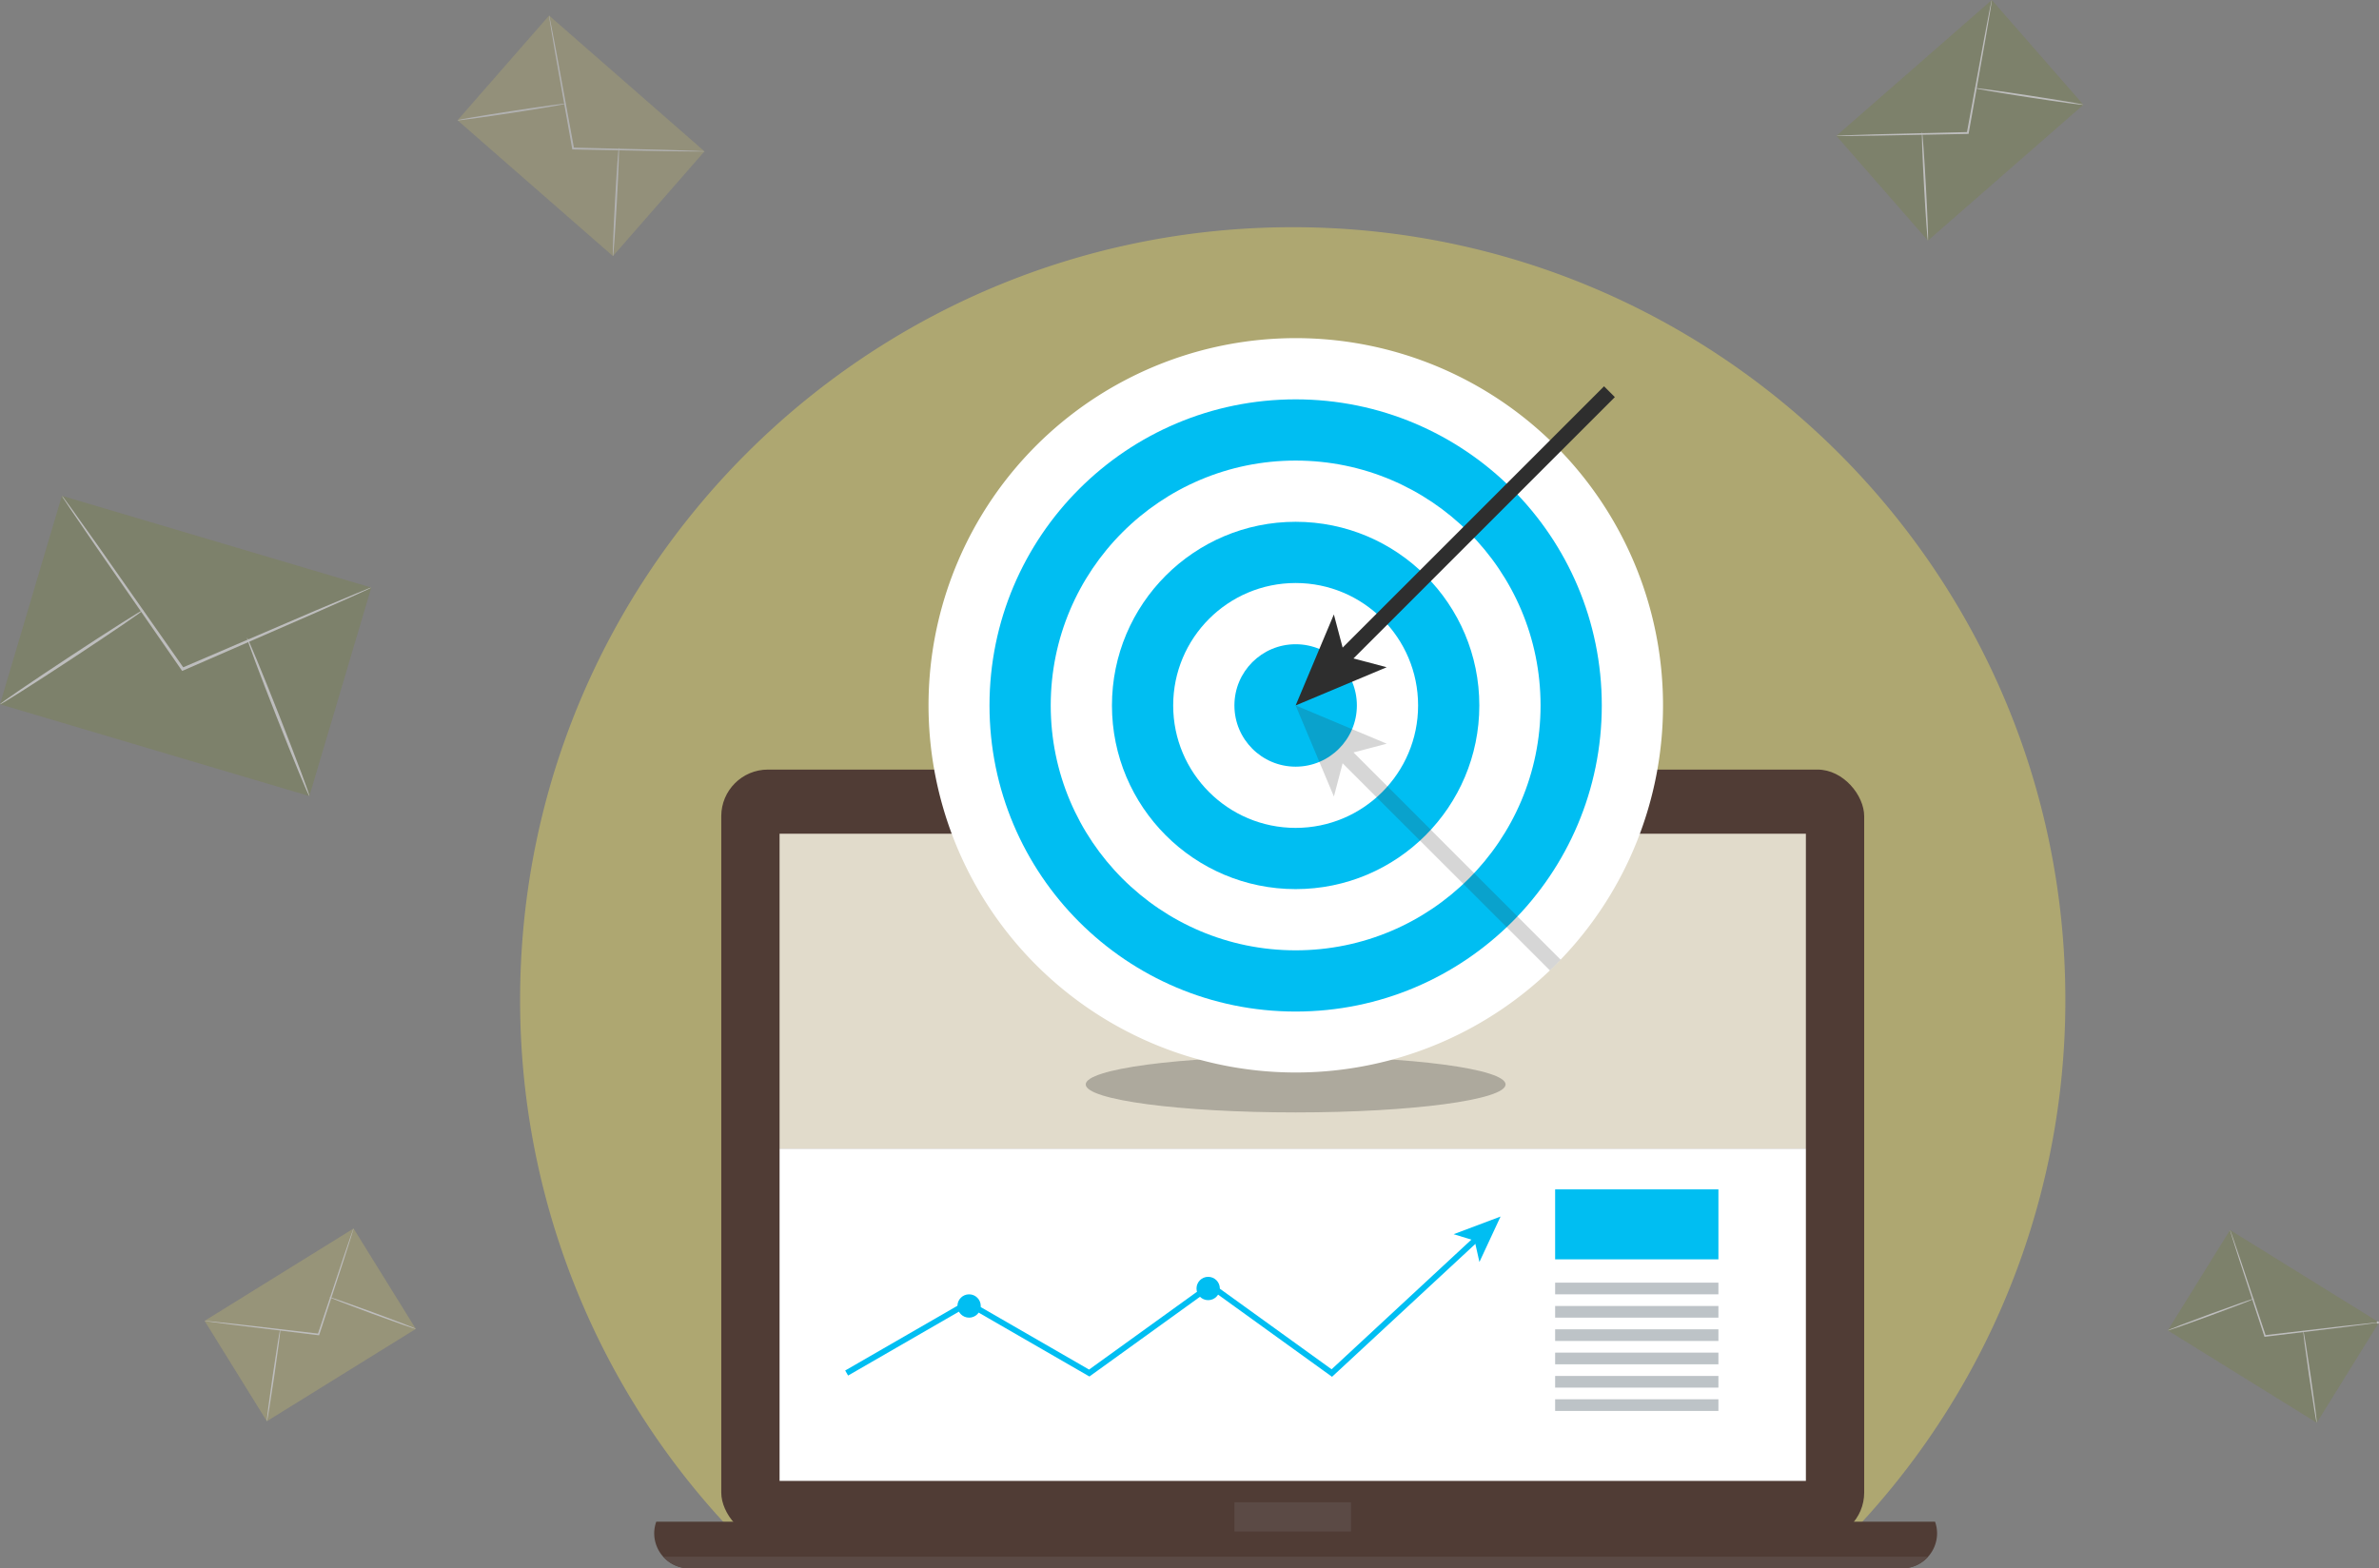 <svg xmlns="http://www.w3.org/2000/svg" width="746.156" height="491.977" viewBox="0 0 746.156 491.977"><rect x="0" y="0" width="746.156" height="491.977" fill="#808080" stroke="none"/><defs><style>.a{fill:#aea771;}.b{fill:#503c35;}.c{fill:#e1dbcb;}.d{fill:#5b4a45;}.e{fill:#fff;}.f{fill:#bdc3c7;}.g{fill:#00bef2;}.h,.j{fill:#333;mix-blend-mode:multiply;isolation:isolate;}.h{opacity:0.3;}.i{fill:#2e2e2e;}.j{opacity:0.2;}.k{opacity:0.5;}.l{fill:#fafafa;}.m{fill:#7a8155;}.n{opacity:0.8;}</style></defs><g transform="translate(-986.838 -1933.023)"><path class="a" d="M1228.288,2425H1556.3a241.67,241.67,0,0,0,78.322-178.379c0-133.834-108.493-242.327-242.327-242.327s-242.327,108.493-242.327,242.327A241.671,241.671,0,0,0,1228.288,2425Z"/><rect class="b" width="358.474" height="241.421" rx="14.632" transform="translate(1213.055 2174.434)"/><rect class="c" width="321.895" height="98.763" transform="translate(1231.345 2194.553)"/><path class="b" d="M1594.391,2414.026A11.015,11.015,0,0,1,1583.417,2425H1203a11.015,11.015,0,0,1-10.974-10.974,11.05,11.05,0,0,1,.641-3.658h401.088A11.075,11.075,0,0,1,1594.391,2414.026Z"/><rect class="d" width="36.579" height="9.145" transform="translate(1374.003 2404.28)"/><path class="d" d="M1591.574,2421.342a10.873,10.873,0,0,1-8.157,3.658H1203a10.872,10.872,0,0,1-8.157-3.658Z"/><rect class="e" width="321.895" height="104.25" transform="translate(1231.345 2293.316)"/><rect class="f" width="51.211" height="3.658" transform="translate(1474.595 2371.96)"/><rect class="f" width="51.211" height="3.658" transform="translate(1474.595 2364.645)"/><rect class="f" width="51.211" height="3.658" transform="translate(1474.595 2357.329)"/><rect class="f" width="51.211" height="3.658" transform="translate(1474.595 2350.013)"/><rect class="f" width="51.211" height="3.658" transform="translate(1474.595 2342.697)"/><rect class="f" width="51.211" height="3.658" transform="translate(1474.595 2335.382)"/><rect class="g" width="51.211" height="21.947" transform="translate(1474.595 2306.118)"/><path class="g" d="M1404.621,2364.909l-38.111-27.484-37.984,27.393-38.1-21.979-37.588,21.685-.915-1.586,38.5-22.21,37.992,21.915,38.1-27.475,37.965,27.384,44.808-41.559,1.243,1.343Z"/><path class="g" d="M1457.479,2314.64l-14.719,5.539,6.578,2.011,1.511,6.708Z"/><circle class="g" cx="3.658" cy="3.658" r="3.658" transform="translate(1287.128 2339.04)"/><circle class="g" cx="3.658" cy="3.658" r="3.658" transform="translate(1362.115 2333.553)"/><ellipse class="h" cx="65.842" cy="8.779" rx="65.842" ry="8.779" transform="translate(1327.365 2264.419)"/><path class="e" d="M1508.43,2154.316a114.893,114.893,0,0,1-32.121,79.741c-1.053,1.154-2.207,2.308-3.356,3.367a115.182,115.182,0,1,1,35.477-83.108Z"/><circle class="g" cx="96.02" cy="96.02" r="96.02" transform="translate(1297.187 2058.296)"/><circle class="e" cx="76.816" cy="76.816" r="76.816" transform="translate(1316.391 2077.5)"/><circle class="g" cx="57.612" cy="57.612" r="57.612" transform="translate(1335.595 2096.704)"/><circle class="e" cx="38.408" cy="38.408" r="38.408" transform="translate(1354.799 2115.908)"/><circle class="g" cx="19.204" cy="19.204" r="19.204" transform="translate(1374.003 2135.112)"/><path class="i" d="M1493.323,2057.592l-3.393-3.393-81.978,81.972-2.758-10.4-11.988,28.543,28.549-11.985-10.413-2.761Z"/><path class="j" d="M1476.309,2234.057c-1.053,1.154-2.207,2.308-3.356,3.367l-65.006-64.963-2.738,10.421-12-28.566,28.566,12-10.418,2.738Z"/><g class="k"><rect class="a" width="54.972" height="37.053" transform="matrix(0.85, -0.527, 0.527, 0.85, 1051.006, 2347.361)"/><path class="l" d="M1097.725,2318.391a3.708,3.708,0,0,1-.175.689c-.15.49-.347,1.137-.594,1.946-.553,1.736-1.326,4.16-2.274,7.136-1.982,6.059-4.695,14.353-7.7,23.54l-.064.194-.2-.024-.491-.059-24.917-3.046-7.544-.979-2.048-.292a3.979,3.979,0,0,1-.71-.135,3.863,3.863,0,0,1,.722.035l2.059.2,7.563.822,24.934,2.9.491.059-.266.169c3.059-9.168,5.822-17.446,7.84-23.493,1.011-2.956,1.834-5.363,2.424-7.087.284-.8.51-1.433.682-1.917A3.876,3.876,0,0,1,1097.725,2318.391Z"/><path class="l" d="M1070.533,2378.851c-.136-.02.7-6.515,1.868-14.506s2.226-14.454,2.363-14.434-.7,6.514-1.869,14.507S1070.669,2378.871,1070.533,2378.851Z"/><path class="l" d="M1090.049,2339.887c.048-.129,6.176,2,13.687,4.763s13.564,5.1,13.516,5.231-6.175-2-13.688-4.763S1090,2340.017,1090.049,2339.887Z"/><rect class="m" width="68.224" height="101.218" transform="translate(986.839 2153.952) rotate(-73.472)"/><path class="l" d="M1103.283,2117.341a7.031,7.031,0,0,1-1.162.6l-3.4,1.565-12.6,5.607-41.8,18.227-.344.15-.216-.309-.52-.747-26.312-38c-3.288-4.825-5.969-8.759-7.887-11.575l-2.107-3.174a7.235,7.235,0,0,1-.683-1.142,7.17,7.17,0,0,1,.835,1.037q.851,1.161,2.248,3.074l8.127,11.409,26.533,37.845.52.747-.559-.159,41.911-17.976,12.714-5.34q2.163-.877,3.472-1.409A7.181,7.181,0,0,1,1103.283,2117.341Z"/><path class="l" d="M986.839,2153.952c-.14-.212,9.818-7.012,22.238-15.187s22.6-14.632,22.745-14.42-9.816,7.01-22.24,15.188S986.978,2154.164,986.839,2153.952Z"/><path class="l" d="M1064.319,2133.1c.236-.093,4.806,10.947,10.205,24.655s9.586,24.9,9.35,24.994-4.8-10.944-10.205-24.657S1064.083,2133.191,1064.319,2133.1Z"/><g class="n"><rect class="a" width="43.645" height="64.752" transform="translate(1130.329 1970.756) rotate(-48.846)"/><path class="l" d="M1207.805,1980.506a4.547,4.547,0,0,1-.836.04l-2.4,0-8.821-.1-29.169-.544-.24,0-.043-.238-.1-.573c-2.015-11.342-3.839-21.607-5.172-29.112-.626-3.682-1.136-6.684-1.5-8.834-.157-1-.283-1.8-.379-2.406a4.658,4.658,0,0,1-.093-.847,4.6,4.6,0,0,1,.21.825c.122.6.284,1.4.487,2.388.41,2.141.983,5.132,1.685,8.8,1.377,7.5,3.26,17.75,5.342,29.081l.1.573-.282-.242,29.164.719,8.818.283,2.394.107A4.536,4.536,0,0,1,1207.805,1980.506Z"/><path class="l" d="M1130.329,1970.756c-.025-.16,7.578-1.46,16.98-2.9s17.047-2.483,17.071-2.323-7.577,1.461-16.982,2.9S1130.353,1970.917,1130.329,1970.756Z"/><path class="l" d="M1180.946,1979.283c.162.009-.124,7.647-.638,17.058s-1.063,17.036-1.225,17.027.124-7.645.638-17.059S1180.784,1979.274,1180.946,1979.283Z"/></g><rect class="m" width="37.053" height="54.972" transform="matrix(0.527, -0.85, 0.85, 0.527, 1666.748, 2350.358)"/><path class="l" d="M1686.275,2318.868a3.7,3.7,0,0,0,.175.689c.15.491.347,1.138.594,1.946.553,1.736,1.326,4.16,2.274,7.136,1.982,6.059,4.695,14.354,7.7,23.54l.064.194.2-.024.491-.059,24.917-3.045,7.544-.98,2.048-.292a.362.362,0,1,0-.012-.1l-2.059.2-7.563.822-24.934,2.9-.491.058.266.17c-3.059-9.169-5.822-17.447-7.84-23.494-1.011-2.955-1.834-5.363-2.424-7.086-.284-.8-.51-1.434-.682-1.917A3.942,3.942,0,0,0,1686.275,2318.868Z"/><path class="l" d="M1713.467,2379.328c.136-.02-.7-6.515-1.868-14.5s-2.226-14.455-2.363-14.435.7,6.514,1.869,14.507S1713.331,2379.348,1713.467,2379.328Z"/><path class="l" d="M1693.951,2340.365c-.048-.13-6.176,2-13.687,4.762s-13.564,5.1-13.516,5.231,6.175-2,13.688-4.763S1694,2340.494,1693.951,2340.365Z"/><rect class="m" width="64.752" height="43.645" transform="translate(1562.801 1975.635) rotate(-41.154)"/><path class="l" d="M1562.8,1975.635a4.5,4.5,0,0,0,.837.041l2.4,0,8.821-.1,29.169-.544.24,0,.043-.237.1-.573c2.015-11.343,3.839-21.607,5.173-29.112.625-3.683,1.135-6.685,1.5-8.834.157-1,.283-1.8.378-2.407a4.569,4.569,0,0,0,.093-.847,4.682,4.682,0,0,0-.209.826q-.184.9-.488,2.387c-.409,2.141-.982,5.132-1.685,8.8l-5.341,29.081-.1.573.283-.241-29.165.718-8.817.284-2.4.106A4.533,4.533,0,0,0,1562.8,1975.635Z"/><path class="l" d="M1640.277,1965.886c.025-.161-7.579-1.461-16.981-2.9s-17.046-2.484-17.071-2.323,7.577,1.46,16.982,2.9S1640.252,1966.046,1640.277,1965.886Z"/><path class="l" d="M1589.66,1974.412c-.162.009.123,7.647.637,17.058s1.063,17.036,1.225,17.027-.123-7.645-.638-17.059S1589.822,1974.4,1589.66,1974.412Z"/></g></g></svg>